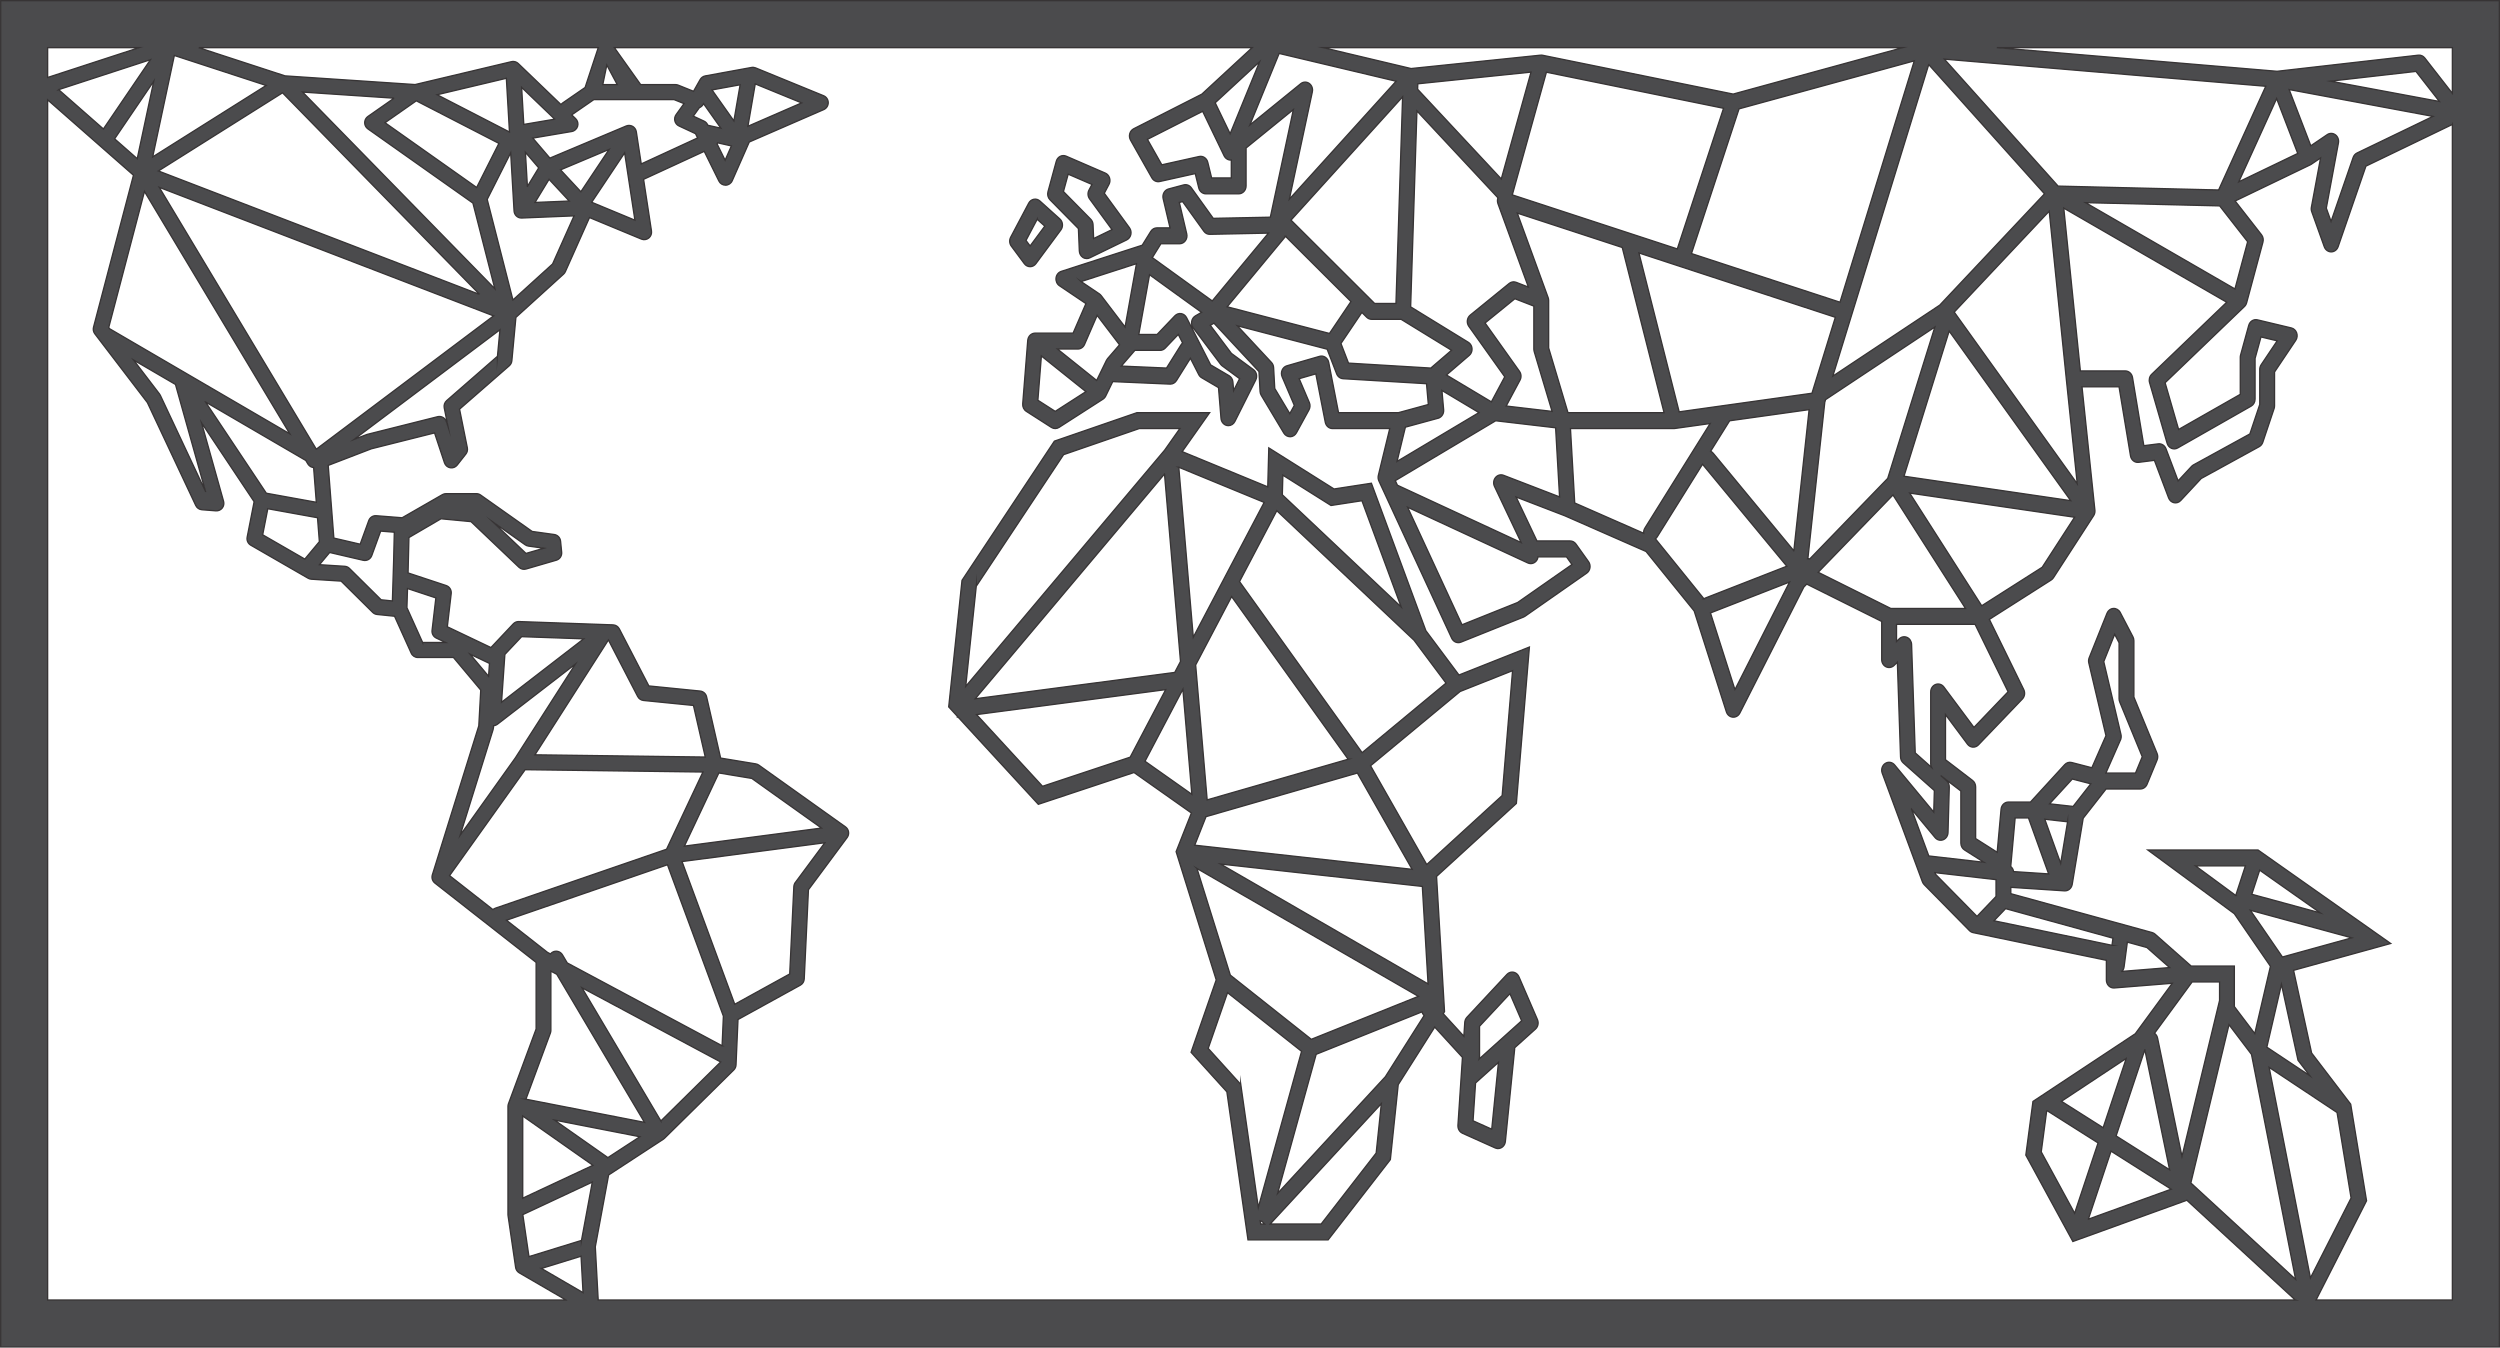 <?xml version="1.0" encoding="UTF-8"?>
<!DOCTYPE svg PUBLIC "-//W3C//DTD SVG 1.1//EN" "http://www.w3.org/Graphics/SVG/1.1/DTD/svg11.dtd">
<!-- Creator: CorelDRAW -->
<svg xmlns="http://www.w3.org/2000/svg" xml:space="preserve" width="371.39mm" height="200.2mm" version="1.1" style="shape-rendering:geometricPrecision; text-rendering:geometricPrecision; image-rendering:optimizeQuality; fill-rule:evenodd; clip-rule:evenodd"
viewBox="0 0 17313.54 9332.96"
 xmlns:xlink="http://www.w3.org/1999/xlink">
 <defs>
  <style type="text/css">
   <![CDATA[
    .str0 {stroke:#373435;stroke-width:9.32;stroke-miterlimit:22.926}
    .fil0 {fill:#4B4B4D}
   ]]>
  </style>
 </defs>
 <g id="Capa_x0020_1">
  <path class="fil0 str0" d="M3637.35 3772.99c6.61,4.68 14.21,7.69 22.19,8.79 0,0 107,14.85 107,14.85 0,0 -123.87,36.05 -123.87,36.05 0,0 -228,-217.03 -228,-217.03 0,0 222.69,157.34 222.69,157.34zm-192.22 -1305.41c0,0 -351.81,307.06 -351.81,307.06 -14.07,12.29 -20.49,31.37 -16.77,49.85 0,0 26.23,130.2 26.23,130.2 0,0 -11.66,-35.1 -11.66,-35.1 -8.48,-25.56 -34.81,-40.22 -60.52,-33.77 0,0 -486.21,122.16 -486.21,122.16 -1.97,0.49 -3.91,1.11 -5.8,1.84 0,0 -86.32,33.21 -86.32,33.21 0,0 1010.09,-759.48 1010.09,-759.48 0,0 -17.22,184.03 -17.22,184.03zm-1254.73 643.26l-1087.6 -1813.5 2315.49 890.23 -1227.89 923.28zm1832.35 -1782.91l-140.86 -151.63 336.56 -141.64 -195.7 293.27zm-220.35 -86.08l139.84 150.53 -237.27 9.71 97.43 -160.24zm-149.97 49.36l-13.78 -236.52 92.1 107.67 -78.33 128.84zm445.09 109.46l228.29 -342.11 71.24 466.37 -299.53 -124.26zm924.2 -291.2c0,0 -55.62,-112.64 -55.62,-112.64 1.45,-2.49 2.7,-5.07 3.73,-7.77 0,0 95.47,21.43 95.47,21.43 0,0 -43.58,98.98 -43.58,98.98zm208.58 -528.44l321.42 131.6 -372.08 161.89 50.66 -293.48zm-104.61 6.12l-43.2 250.24 -151.62 -214.64 194.82 -35.6zm-282.25 158.47c10.64,-4.14 19.93,-11.9 25.98,-22.59 0,0 2.96,-5.24 2.96,-5.24 0,0 120.12,170.02 120.12,170.02 0,0 -90.21,-20.24 -90.21,-20.24 0,0 -2.36,-4.78 -2.36,-4.78 -5.21,-10.55 -13.78,-18.98 -24.32,-23.89 0,0 -74.3,-34.67 -74.3,-34.67 0,0 42.12,-58.6 42.12,-58.6zm-883.67 164.96c19.11,-3.23 34.76,-17.23 40.4,-36.09 5.64,-18.86 0.3,-39.36 -13.79,-52.89 0,0 -25.72,-24.71 -25.72,-24.71 0,0 2.38,-4.01 2.38,-4.01 0,0 149.34,-103.01 149.34,-103.01 0,0 556.22,0 556.22,0 0,0 68.65,27.64 68.65,27.64 0,0 -55.16,76.73 -55.16,76.73 -9.05,12.59 -12.06,28.66 -8.2,43.76 3.86,15.09 14.18,27.63 28.11,34.12 0,0 114.85,53.59 114.85,53.59 0,0 14.55,29.48 14.55,29.48 0,0 -390.65,180.16 -390.65,180.16 0,0 -34.05,-222.88 -34.05,-222.88 -0.04,-0.26 -0.16,-0.51 -0.21,-0.77 -0.61,-3.62 -1.52,-7.17 -2.86,-10.59 -0,-0.02 -0.01,-0.03 -0.02,-0.05 -1.32,-3.36 -3.07,-6.55 -5.08,-9.59 -0.62,-0.94 -1.38,-1.75 -2.07,-2.65 -1.51,-1.99 -3.07,-3.9 -4.88,-5.68 -1.03,-1.02 -2.18,-1.89 -3.3,-2.81 -1.12,-0.93 -2.1,-1.99 -3.31,-2.83 -0.67,-0.47 -1.41,-0.73 -2.09,-1.16 -0.55,-0.34 -1,-0.83 -1.57,-1.16 -0.76,-0.44 -1.6,-0.63 -2.38,-1.02 -2.02,-1.03 -4.06,-1.91 -6.14,-2.63 -1.35,-0.48 -2.69,-0.92 -4.06,-1.26 -2.21,-0.57 -4.41,-0.93 -6.64,-1.19 -1.35,-0.16 -2.67,-0.36 -4.03,-0.41 -2.45,-0.09 -4.89,0.12 -7.32,0.39 -1.12,0.13 -2.24,0.12 -3.36,0.32 -3.53,0.64 -6.98,1.64 -10.31,3.02 -0.07,0.03 -0.16,0.03 -0.23,0.06 0,0 -528.54,222.45 -528.54,222.45 0,0 -118.48,-138.52 -118.48,-138.52 0,0 269.94,-45.81 269.94,-45.81zm-118.11 -85.24l-214.25 36.37 -14.94 -256.53 229.18 220.16zm-281.49 635.64c0.07,1.38 0.43,2.67 0.62,4.01 0.23,1.65 0.31,3.31 0.69,4.94 0.05,0.22 0.12,0.42 0.17,0.65 0.42,1.71 1.1,3.29 1.69,4.94 0.04,0.1 0.07,0.21 0.11,0.33 0.42,1.16 0.69,2.36 1.19,3.49 0.08,0.19 0.18,0.36 0.26,0.55 0.74,1.6 1.72,3.06 2.61,4.56 0.16,0.28 0.31,0.56 0.47,0.84 0.55,0.88 0.96,1.86 1.55,2.72 0.07,0.09 0.15,0.16 0.21,0.24 1.03,1.45 2.26,2.7 3.42,4.03 0.92,1.04 1.72,2.2 2.72,3.17 0.09,0.08 0.17,0.17 0.26,0.26 1.23,1.16 2.63,2.1 3.96,3.14 1.12,0.87 2.14,1.87 3.33,2.65 0.16,0.1 0.34,0.21 0.51,0.3 0.1,0.07 0.18,0.16 0.28,0.22 2.29,1.45 4.66,2.64 7.06,3.68 0.2,0.08 0.39,0.2 0.59,0.28 0.52,0.21 1.07,0.32 1.59,0.5 2.09,0.8 4.21,1.44 6.36,1.94 0.45,0.1 0.87,0.29 1.32,0.39 0.36,0.07 0.75,0.06 1.12,0.11 2.91,0.53 5.83,0.87 8.75,0.87 0.02,0 0.04,0 0.06,0 0.68,0 1.36,-0.01 2.04,-0.04 0,0 362.57,-14.85 362.57,-14.85 0,0 -148.75,333.21 -148.75,333.21 0,0 -274.67,249.27 -274.67,249.27 0,0 -178.34,-696.55 -178.34,-696.55 0,0 162.8,-322.35 162.8,-322.35 0,0 23.44,402.45 23.44,402.45zm-53.52 -918.83l21.68 372.13 -501.13 -258.22 479.45 -113.91zm-623.62 156.02l572.11 294.79 -154.21 305.35 -634.6 -448.48 216.7 -151.66zm-154.02 -18.23c0,0 -181.3,126.89 -181.3,126.89 -1.01,0.71 -1.79,1.6 -2.74,2.37 -1.46,1.18 -2.94,2.33 -4.29,3.69 -1.36,1.38 -2.5,2.89 -3.68,4.38 -0.75,0.94 -1.62,1.74 -2.31,2.75 -0.17,0.26 -0.26,0.54 -0.42,0.8 -1.1,1.66 -1.96,3.45 -2.85,5.23 -0.66,1.31 -1.42,2.56 -1.96,3.91 -0.63,1.58 -1.03,3.23 -1.51,4.87 -0.48,1.61 -1.03,3.19 -1.35,4.81 -0.3,1.58 -0.36,3.2 -0.52,4.81 -0.16,1.7 -0.43,3.36 -0.44,5.06 0,1.72 0.27,3.43 0.43,5.17 0.15,1.57 0.19,3.16 0.48,4.71 0.31,1.64 0.88,3.22 1.34,4.84 0.48,1.64 0.86,3.29 1.49,4.87 0.53,1.31 1.27,2.57 1.91,3.85 0.9,1.81 1.76,3.62 2.87,5.33 0.16,0.25 0.25,0.52 0.41,0.77 0.42,0.62 1,1.06 1.45,1.65 1.72,2.33 3.6,4.53 5.74,6.57 1.05,1.02 2.14,1.93 3.25,2.84 0.87,0.69 1.59,1.52 2.51,2.17 0,0 727.57,514.17 727.57,514.17 0,0 151.93,593.43 151.93,593.43 0,0 -1331.41,-1362.22 -1331.41,-1362.22 0,0 633.39,42.29 633.39,42.29zm592.79 1359.5l-2224.96 -855.42 859.8 -541.33 1365.16 1396.76zm-2114.53 -1655.3l636.09 207.76 -786.11 494.93 150.02 -702.69zm-801.41 236.78l636.21 -207.62 -326.15 479.89 -310.06 -272.27zm387.73 340.47l271.29 -399.18 -114.6 536.79 -156.7 -137.61zm629.47 2441.86c0,0 -312.68,-665.06 -312.68,-665.06 -1.57,-3.36 -3.5,-6.53 -5.74,-9.46 0,0 -180.12,-235.81 -180.12,-235.81 0,0 290.68,169.54 290.68,169.54 0,0 207.86,740.8 207.86,740.8zm-663.42 -1126.19l-6.88 -9 247.65 -942.25 1006.92 1678.97 -1247.68 -727.72zm663.21 506.51c0,0 694.86,405.29 694.86,405.29 0,0 14.68,24.48 14.68,24.48 0.32,0.54 0.8,0.9 1.13,1.43 0.49,0.76 0.83,1.6 1.37,2.36 1.03,1.42 2.34,2.48 3.49,3.76 1.24,1.39 2.41,2.84 3.77,4.07 1.91,1.72 3.98,3.11 6.07,4.51 1.38,0.91 2.65,1.94 4.09,2.71 2.47,1.31 5.05,2.2 7.67,3.09 1.29,0.43 2.49,1.06 3.8,1.38 2.65,0.67 5.36,0.85 8.07,1.09 0,0 18.67,240.74 18.67,240.74 0,0 -346.16,-62.68 -346.16,-62.68 0,0 -421.53,-632.22 -421.53,-632.22zm688.06 1088.31l-291.89 -168.22 35.46 -180.55 344.35 62.34 12.85 165.76 -100.77 120.67zm619.7 -181c0,0 -4.76,198.44 -4.76,198.44 0,0 -8.48,272.48 -8.48,272.48 0,0 -77.95,-7.94 -77.95,-7.94 0,0 -219.45,-217.31 -219.45,-217.31 -8.72,-8.63 -20.2,-13.82 -32.36,-14.59 0,0 -175.3,-11.21 -175.3,-11.21 0,0 70.66,-84.61 70.66,-84.61 0,0 232.29,54.07 232.29,54.07 24.93,5.77 50.28,-8.13 59.19,-32.6 0,0 61.62,-169.41 61.62,-169.41 0,0 94.93,7.43 94.93,7.43 -0.22,1.74 -0.35,3.5 -0.39,5.25zm196.17 758.72c0,0 -108.82,-241.17 -108.82,-241.17 0,0 4.13,-132.74 4.13,-132.74 0,0 196.38,64.99 196.38,64.99 0,0 -26.26,224.9 -26.26,224.9 -2.6,22.24 9.1,43.67 29.03,53.15 0,0 64.75,30.86 64.75,30.86 0,0 -159.21,0 -159.21,0zm2051.42 903.5l228.31 37.68 482.52 343.93 -949.58 125.03 238.75 -506.65zm-562 -529.57c8,15.44 23.08,25.76 40.14,27.47 0,0 346.06,34.54 346.06,34.54 0,0 81.86,357.32 81.86,357.32 0,0 -1179.87,-15.41 -1179.87,-15.41 0,0 509.02,-795.52 509.02,-795.52 0,0 202.79,391.6 202.79,391.6zm-919.85 -291.22l116.11 -123.17 429.85 15.09 -569.09 439.21 23.12 -331.14zm-241.31 -2.16l134.73 64.19 -6.23 89.2 -128.5 -153.39zm160.08 521.58c1.3,-4.16 2.08,-8.46 2.31,-12.82 0,0 0.73,-13.26 0.73,-13.26 1.74,-0.13 3.48,-0.26 5.22,-0.58 1.01,-0.17 1.98,-0.48 2.96,-0.72 1.9,-0.48 3.78,-1 5.64,-1.7 1.1,-0.42 2.15,-0.9 3.22,-1.39 1.63,-0.74 3.23,-1.56 4.8,-2.49 1.09,-0.65 2.14,-1.33 3.17,-2.06 0.66,-0.47 1.38,-0.8 2.02,-1.31 0,0 539.65,-416.47 539.65,-416.47 0,0 -415.76,649.75 -415.76,649.75 0,0 -382.35,535.82 -382.35,535.82 0,0 228.4,-732.77 228.4,-732.77zm-1.44 1247.79c0,0 -300.43,-235.4 -300.43,-235.4 0,0 523.56,-733.7 523.56,-733.7 0,0 1231.36,16.08 1231.36,16.08 0,0 -252.02,534.85 -252.02,534.85 0,0 -1185.71,408.39 -1185.71,408.39 -6.36,2.19 -11.96,5.59 -16.77,9.78zm335.91 2485.04l274.46 -84.64 13.72 252.31 -288.19 -167.67zm277.43 -194.05l-363.82 112.18 -42.54 -290.88 481.29 -225.24 -74.92 403.94zm-407.06 -292.65l0 -569.19 486.23 341.63 -486.23 227.56zm589.96 -280.85l-370.26 -260.17 591.63 115.56 -221.37 144.61zm-567.9 -404.51c0,0 169.63,-458.4 169.63,-458.4 2.16,-5.85 3.27,-12.05 3.27,-18.31 0,0 0,-410.37 0,-410.37 0,0 40.88,21.86 40.88,21.86 0,0 607.71,1025.66 607.71,1025.66 0,0 -821.5,-160.46 -821.5,-160.46zm934.83 150.7l-546.65 -922.61 960.81 514.05 -414.16 408.55zm423.98 -520.63c0,0 -1072.41,-573.74 -1072.41,-573.74 0,0 -33.27,-56.16 -33.27,-56.16 -14.55,-24.57 -45.9,-32.45 -70.01,-17.65 -5.12,3.15 -9.33,7.19 -12.92,11.64 0,0 -20.72,-11.08 -20.72,-11.08 0,0 -284.18,-222.67 -284.18,-222.67 0,0 1115.14,-384.11 1115.14,-384.11 0,0 387.34,1048.39 387.34,1048.39 0,0 -8.96,205.38 -8.96,205.38zm507.11 -1130.69c-6.18,8.34 -9.75,18.37 -10.25,28.79 0,0 -28.61,604.52 -28.61,604.52 0,0 -380.73,209.73 -380.73,209.73 0,0 -365.11,-988.31 -365.11,-988.31 0,0 988.99,-130.23 988.99,-130.23 0,0 -204.29,275.5 -204.29,275.5zm-1233.17 -5525.85l-100.36 0 27.87 -135.69 72.49 135.69zm6376.38 6489.05c-0.26,-1.62 -0.5,-3.25 -0.91,-4.87 -0.48,-1.98 -1.18,-3.9 -1.88,-5.83 -0.39,-1.04 -0.57,-2.1 -1.01,-3.13 0,0 -128.52,-297.29 -128.52,-297.29 -0.49,-1.12 -1.17,-2.04 -1.72,-3.11 -0.89,-1.73 -1.75,-3.46 -2.83,-5.12 -1.09,-1.65 -2.3,-3.14 -3.52,-4.64 -0.74,-0.9 -1.31,-1.92 -2.11,-2.78 -0.29,-0.3 -0.63,-0.5 -0.91,-0.8 -1.4,-1.44 -2.91,-2.67 -4.45,-3.93 -1.18,-0.98 -2.34,-2.02 -3.59,-2.87 -1.41,-0.95 -2.91,-1.69 -4.4,-2.48 -1.5,-0.81 -2.97,-1.68 -4.52,-2.33 -1.46,-0.6 -2.96,-0.96 -4.45,-1.42 -1.66,-0.49 -3.29,-1.06 -4.97,-1.38 -1.6,-0.31 -3.21,-0.37 -4.84,-0.51 -1.63,-0.14 -3.25,-0.35 -4.88,-0.32 -1.62,0.01 -3.24,0.29 -4.85,0.49 -1.7,0.19 -3.38,0.34 -5.04,0.71 -1.47,0.34 -2.88,0.9 -4.32,1.38 -1.81,0.6 -3.63,1.18 -5.37,2 -0.39,0.19 -0.79,0.25 -1.16,0.43 -1.07,0.54 -1.96,1.29 -2.97,1.9 -1.6,0.94 -3.17,1.84 -4.68,2.98 -1.54,1.16 -2.93,2.47 -4.33,3.79 -0.84,0.8 -1.78,1.39 -2.6,2.27 0,0 -277.33,297.28 -277.33,297.28 0,0 0,0.02 -0.01,0.02 -0.8,0.86 -1.41,1.88 -2.15,2.79 -1,1.23 -1.98,2.44 -2.88,3.76 -0.43,0.63 -0.94,1.18 -1.36,1.84 -0.6,0.96 -1,2.02 -1.54,3.02 -0.76,1.41 -1.5,2.81 -2.15,4.29 -0.31,0.72 -0.71,1.39 -1,2.13 -0.43,1.1 -0.66,2.27 -1.01,3.39 -0.48,1.53 -0.95,3.05 -1.31,4.65 -0.17,0.75 -0.44,1.45 -0.59,2.22 -0.23,1.26 -0.24,2.55 -0.38,3.82 -0.13,1.04 -0.43,2.01 -0.5,3.07 0,0 -6.38,96.12 -6.38,96.12 0,0 -143.03,-156.34 -143.03,-156.34 0,0 9.06,-14.29 9.06,-14.29 0,0 -55.22,-936.26 -55.22,-936.26 0,0 552.7,-505.39 552.7,-505.39 0,0 90.24,-1083.08 90.24,-1083.08 0,0 -487.75,193.57 -487.75,193.57 0,0 -229.18,-307.03 -229.18,-307.03 0,0 -377.3,-1021.13 -377.3,-1021.13 0,0 -258.51,39.77 -258.51,39.77 0,0 -451.88,-284.31 -451.88,-284.31 0,0 -7.17,269.67 -7.17,269.67 0,0 -592.82,-244.09 -592.82,-244.09 0,0 190.15,-269.69 190.15,-269.69 0,0 -503.25,0 -503.25,0 0,0 -571.68,197.19 -571.68,197.19 0,0 -639.84,964.09 -639.84,964.09 0,0 -92.17,876.16 -92.17,876.16 0,0 59.04,64.16 59.04,64.16 0,0 0.77,6.8 0.77,6.8 0,0 4.87,-0.64 4.87,-0.64 0,0 556.07,604.47 556.07,604.47 0,0 662.75,-220.28 662.75,-220.28 0,0 397.34,280.42 397.34,280.42 0,0 -105.88,267.71 -105.88,267.71 0,0 277.75,888.09 277.75,888.09 0,0 -174.1,501.35 -174.1,501.35 0,0 247.92,274 247.92,274 0,0 146.23,1025.05 146.23,1025.05 0,0 554.87,0 554.87,0 0,0 431,-555.76 431,-555.76 0,0 54.42,-518.92 54.42,-518.92 0,0 252.89,-398.97 252.89,-398.97 0,0 192.02,209.91 192.02,209.91 0,0 -31.25,470.75 -31.25,470.75 -0.05,0.66 0.07,1.27 0.05,1.93 -0.07,1.99 0.03,3.96 0.16,5.93 0.11,1.71 0.21,3.39 0.48,5.06 0.27,1.75 0.69,3.45 1.11,5.17 0.44,1.75 0.87,3.48 1.47,5.17 0.56,1.61 1.27,3.13 1.97,4.66 0.73,1.61 1.44,3.2 2.31,4.74 0.87,1.52 1.88,2.93 2.9,4.35 0.96,1.37 1.9,2.71 2.98,3.97 1.12,1.33 2.4,2.55 3.65,3.75 1.23,1.18 2.44,2.33 3.77,3.39 1.27,0.99 2.64,1.87 4.01,2.74 1.57,1.01 3.15,1.98 4.82,2.81 0.56,0.28 1.03,0.68 1.6,0.94 0,0 226.6,101.76 226.6,101.76 0.66,0.29 1.34,0.4 2,0.66 1.6,0.63 3.24,1.13 4.91,1.61 1.77,0.49 3.53,0.92 5.33,1.21 0.67,0.11 1.3,0.37 1.99,0.45 1.71,0.2 3.39,0.28 5.06,0.29 0.14,0 0.27,0.05 0.41,0.05 2.93,0 5.81,-0.35 8.66,-0.88 0.9,-0.17 1.77,-0.43 2.65,-0.64 1.92,-0.46 3.79,-1.03 5.63,-1.73 0.94,-0.35 1.87,-0.72 2.8,-1.14 1.87,-0.84 3.67,-1.81 5.42,-2.89 0.69,-0.42 1.4,-0.78 2.06,-1.23 4.75,-3.2 9.02,-7.27 12.61,-12.08 0.57,-0.75 1.04,-1.56 1.57,-2.34 1.11,-1.65 2.17,-3.38 3.13,-5.2 0.55,-1.07 1.05,-2.15 1.54,-3.27 0.37,-0.81 0.82,-1.55 1.14,-2.39 0.3,-0.75 0.39,-1.53 0.64,-2.28 0.65,-1.87 1.19,-3.79 1.65,-5.76 0.39,-1.66 0.71,-3.32 0.94,-4.99 0.11,-0.76 0.35,-1.47 0.43,-2.25 0,0 64.26,-639.63 64.26,-639.63 0.31,-3.1 0.23,-6.13 0.06,-9.16 0,0 144.27,-129.8 144.27,-129.8 0.87,-0.79 1.51,-1.72 2.31,-2.55 1.31,-1.35 2.61,-2.69 3.78,-4.15 1.08,-1.38 2.03,-2.84 2.97,-4.31 0.91,-1.43 1.82,-2.84 2.61,-4.35 0.86,-1.65 1.57,-3.35 2.26,-5.06 0.62,-1.52 1.21,-3.02 1.7,-4.6 0.53,-1.76 0.93,-3.53 1.29,-5.34 0.34,-1.65 0.67,-3.3 0.87,-5 0.2,-1.78 0.27,-3.55 0.31,-5.37 0.04,-1.73 0.07,-3.44 -0.04,-5.18 -0.12,-1.86 -0.4,-3.69 -0.7,-5.55zm-1766.97 -3784.37l333.69 209.96 214.04 -32.93 271.93 735.91 -823.27 -777.06 3.61 -135.89zm-41.89 246.07l950.47 897.09 221.62 296.93 -581.08 481.87 -849.21 -1185 258.2 -490.88zm494.42 1721.27l-976.66 281.56 -79.74 -934.39 249.13 -473.65 807.28 1126.48zm-2575.81 -1198.14l604.77 -911.21 524.1 -180.78 281.41 0 -105.61 149.8 -1377.63 1635.86 72.96 -693.67zm1303.79 -777.34l110.82 1298.47 -39.91 75.89 -1381.91 182.37 1311 -1556.73zm-237.74 1961.16l-607.07 201.75 -456.89 -496.67 1310 -172.88 -246.05 467.79zm102.59 28.34l262.39 -498.83 62.11 727.83 -324.5 -229zm233.87 -2036.31l591.6 243.58 -491.12 933.7 -100.48 -1177.28zm125.92 2778.76l1533.75 885.63 -741.79 297.57 -560.93 -444.53 -231.03 -738.67zm303.4 1495.58l-225.6 -249.34 134.1 -386.17 512.73 406.31 -299.69 1081.26 -121.54 -852.07zm137.86 966.54l-3.14 -21.99 13.36 4.27 16.61 17.71 -26.82 0zm799.87 -490.9l-380.72 490.9 -353.23 0 769.88 -833.58 -35.93 342.68zm63.6 -528.68c0,0 -746.1,807.83 -746.1,807.83 0,0 267.02,-963.36 267.02,-963.36 0,0 732.46,-293.82 732.46,-293.82 2.38,7.82 6.22,15.23 11.94,21.49 0,0 3.47,3.79 3.47,3.79 0,0 -268.79,424.07 -268.79,424.07zm286.64 -1469.63l-389.16 -684.23 620.39 -514.44 363.22 -144.16 -72.09 865.17 -522.36 477.66zm450.15 1832.72l-129.47 -58.15 17.41 -262.03 158.57 -142.69 -46.51 462.87zm-87.19 -485.93c0.19,-0.62 0.37,-1.25 0.54,-1.88 0.3,-1.21 0.77,-2.35 1.02,-3.58 0.67,-3.56 0.98,-7.15 1,-10.76 0,-0.07 0.03,-0.15 0.03,-0.23 0,0 0,-210.55 0,-210.55 0,0 210.58,-225.73 210.58,-225.73 0,0 81.21,187.85 81.21,187.85 0,0 -294.38,264.88 -294.38,264.88zm5652.37 1668.9l-11753.35 0c-5.53,-101.68 -20.05,-368.6 -20.05,-368.6 0,0 92.25,-497.37 92.25,-497.37 0,0 378.94,-247.53 378.94,-247.53 0.65,-0.42 1.18,-1 1.81,-1.46 1.43,-1.03 2.83,-2.07 4.15,-3.24 0.53,-0.46 1.08,-0.9 1.58,-1.39 0.13,-0.12 0.28,-0.21 0.41,-0.32 0,0 479.92,-473.4 479.92,-473.4 9.35,-9.23 14.89,-21.75 15.47,-34.99 0,0 13.7,-314.22 13.7,-314.22 0,0 432.04,-237.99 432.04,-237.99 15.69,-8.63 25.81,-25.02 26.67,-43.16 0,0 29.24,-617.76 29.24,-617.76 0,0 267.95,-361.35 267.95,-361.35 0.61,-0.83 1.01,-1.79 1.57,-2.64 1.26,-1.93 2.53,-3.82 3.53,-5.91 0.58,-1.2 0.92,-2.48 1.41,-3.72 0.76,-1.93 1.55,-3.82 2.08,-5.85 0.37,-1.45 0.49,-2.93 0.74,-4.41 0.33,-1.88 0.71,-3.75 0.83,-5.69 0.1,-1.77 -0.07,-3.54 -0.14,-5.31 -0.07,-1.48 0.06,-2.94 -0.13,-4.43 -0.03,-0.25 -0.13,-0.45 -0.15,-0.69 -0.05,-0.25 0,-0.49 -0.05,-0.74 -0.22,-1.48 -0.76,-2.87 -1.11,-4.32 -0.42,-1.74 -0.77,-3.53 -1.35,-5.2 -0.48,-1.36 -1.18,-2.62 -1.78,-3.94 -0.81,-1.81 -1.58,-3.66 -2.59,-5.34 -0.71,-1.19 -1.59,-2.25 -2.4,-3.38 -1.16,-1.62 -2.28,-3.27 -3.6,-4.74 -0.94,-1.06 -2.02,-1.94 -3.06,-2.91 -1.44,-1.36 -2.84,-2.72 -4.42,-3.9 -0.3,-0.21 -0.51,-0.49 -0.81,-0.71 0,0 -599.89,-427.59 -599.89,-427.59 -6.29,-4.49 -13.51,-7.47 -21.07,-8.72 0,0 -243.75,-40.25 -243.75,-40.25 0,0 -97.21,-424.24 -97.21,-424.24 -4.97,-21.66 -22.94,-37.7 -44.68,-39.87 0,0 -355.1,-35.45 -355.1,-35.45 0,0 -204.65,-395.22 -204.65,-395.22 -8.53,-16.47 -25.08,-27.04 -43.35,-27.69 0,0 -652.39,-22.91 -652.39,-22.91 -14.43,-0.56 -28.5,5.29 -38.54,15.94 0,0 -154.67,164.05 -154.67,164.05 0,0 -302.17,-143.94 -302.17,-143.94 0,0 26.86,-229.99 26.86,-229.99 2.88,-24.61 -11.73,-47.85 -34.88,-55.52 0,0 -263.81,-87.3 -263.81,-87.3 0,0 5.87,-245.14 5.87,-245.14 0,0 222.34,-129.97 222.34,-129.97 0,0 207.71,19.73 207.71,19.73 0,0 332.2,316.2 332.2,316.2 13.1,12.46 31.64,17.04 48.83,11.99 0,0 209.97,-61.08 209.97,-61.08 23.72,-6.89 39.18,-30.11 36.74,-55.1 0,0 -7.51,-76.36 -7.51,-76.36 -2.34,-23.89 -20.48,-43.03 -43.85,-46.27 0,0 -152.85,-21.23 -152.85,-21.23 0,0 -357.38,-252.52 -357.38,-252.52 -8.54,-6.02 -18.68,-9.25 -29.07,-9.25 0,0 -209.96,0 -209.96,0 -8.78,0 -17.41,2.3 -25.06,6.69 0,0 -278.94,160.22 -278.94,160.22 0,0 -179.51,-14.06 -179.51,-14.06 -22.81,-1.75 -43.83,12 -51.74,33.73 0,0 -59.44,163.42 -59.44,163.42 0,0 -182.3,-42.42 -182.3,-42.42 0,0 -39.03,-503.39 -39.03,-503.39 0,0 298.78,-114.93 298.78,-114.93 0,0 437.75,-109.98 437.75,-109.98 0,0 68.67,206.76 68.67,206.76 5.97,17.98 21.1,31.21 39.46,34.49 18.41,3.38 37.02,-3.88 48.66,-18.7 0,0 59.99,-76.35 59.99,-76.35 9.47,-12.04 13.18,-27.76 10.13,-42.87 0,0 -53.95,-267.83 -53.95,-267.83 0,0 344.63,-300.8 344.63,-300.8 10.03,-8.75 16.33,-21.11 17.58,-34.5 0,0 28.1,-300.39 28.1,-300.39 0,0 330.01,-299.52 330.01,-299.52 5.3,-4.81 9.56,-10.69 12.49,-17.27 0,0 167.2,-374.53 167.2,-374.53 0,0 359.54,149.15 359.54,149.15 17.02,7.07 36.46,4.25 50.87,-7.36 14.41,-11.6 21.58,-30.21 18.76,-48.71 0,0 -54.66,-357.81 -54.66,-357.81 0,0 420.22,-193.8 420.22,-193.8 0,0 101.55,205.69 101.55,205.69 8.67,17.56 26.31,28.6 45.56,28.6 0.37,0 0.76,0 1.12,-0.01 19.69,-0.44 37.35,-12.37 45.4,-30.67 0,0 118.13,-268.29 118.13,-268.29 0,0 515.89,-224.45 515.89,-224.45 18.96,-8.24 31.17,-27.31 30.96,-48.31 -0.23,-20.99 -12.83,-39.78 -31.97,-47.62 0,0 -471.1,-192.86 -471.1,-192.86 -8.89,-3.64 -18.57,-4.67 -28.03,-2.93 0,0 -320.54,58.54 -320.54,58.54 -14.8,2.71 -27.69,11.92 -35.19,25.2 0,0 -46.01,81.38 -46.01,81.38 0,0 -105.94,-42.67 -105.94,-42.67 -5.98,-2.41 -12.34,-3.64 -18.76,-3.64 0,0 -241.39,0 -241.39,0 0,0 -105.98,-149.02 -182.17,-256.14l4417.2 0c-124.5,115.06 -348.55,322.11 -348.55,322.11 0,0 -472.13,239.83 -472.13,239.83 -13.1,6.65 -22.96,18.96 -27.13,33.87 -4.17,14.92 -2.26,31.02 5.26,44.33 0,0 147.88,261.69 147.88,261.69 11.23,19.89 32.95,30 54.1,25.3 0,0 246.2,-54.87 246.2,-54.87 0,0 24.46,99.23 24.46,99.23 5.95,24.11 26.25,40.88 49.45,40.88 0,0 226.95,0 226.95,0 28.24,0 51.14,-24.6 51.14,-54.96 0,0 0,-262.38 0,-262.38 0,0 327.63,-266.19 327.63,-266.19 0,0 -159.57,745.47 -159.57,745.47 0,0 -395.3,8.02 -395.3,8.02 0,0 -152.08,-211.77 -152.08,-211.77 -12.4,-17.28 -33.1,-25.01 -52.84,-19.75 0,0 -104.84,28.03 -104.84,28.03 -13.18,3.52 -24.54,12.57 -31.52,25.1 -6.99,12.54 -9.03,27.56 -5.69,41.72 0,0 47.76,202.58 47.76,202.58 0,0 -90.84,0 -90.84,0 -17.1,0 -33.06,9.18 -42.55,24.47 0,0 -59.38,95.7 -59.38,95.7 0,0 -560.82,181.23 -560.82,181.23 -19.22,6.21 -33.28,23.92 -35.96,45.28 -2.69,21.37 6.5,42.45 23.52,53.9 0,0 183.55,123.73 183.55,123.73 0,0 -88.89,204.68 -88.89,204.68 0,0 -263.13,0 -263.13,0 -1.34,0 -2.6,0.29 -3.91,0.4 -1.52,0.13 -3.04,0.19 -4.54,0.46 -1.86,0.34 -3.63,0.89 -5.41,1.43 -1.31,0.4 -2.63,0.72 -3.91,1.23 -1.81,0.72 -3.51,1.67 -5.23,2.6 -1.17,0.63 -2.36,1.17 -3.49,1.91 -1.81,1.18 -3.45,2.59 -5.11,3.99 -0.89,0.76 -1.84,1.39 -2.7,2.21 -2.42,2.37 -4.66,4.96 -6.69,7.85 -0.34,0.49 -0.5,0.96 -0.79,1.41 -1.58,2.42 -3.04,4.92 -4.25,7.61 -0.61,1.39 -1.01,2.84 -1.52,4.25 -0.66,1.82 -1.34,3.62 -1.81,5.55 -0.44,1.79 -0.66,3.6 -0.93,5.43 -0.2,1.33 -0.56,2.61 -0.67,3.99 0,0 -34.79,439.25 -34.79,439.25 -1.65,20.95 7.95,41.08 24.74,51.87 0,0 173.96,111.56 173.96,111.56 16.18,10.36 36.32,10.36 52.47,-0.03 0,0 304.41,-195.68 304.41,-195.68 2.13,-1.37 4.14,-2.91 6.05,-4.59 0.27,-0.23 0.5,-0.52 0.77,-0.76 2.73,-2.48 5.19,-5.29 7.38,-8.34 0.17,-0.23 0.38,-0.38 0.55,-0.62 0.08,-0.11 0.13,-0.25 0.2,-0.36 1.51,-2.22 2.89,-4.52 4.09,-6.97 0,0 48.75,-100.01 48.75,-100.01 0,0 396.61,17.28 396.61,17.28 0.69,0.03 1.39,0.05 2.07,0.05 16.98,0 32.9,-9.06 42.44,-24.29 0,0 96.79,-154.62 96.79,-154.62 0,0 57.65,112.99 57.65,112.99 4.71,9.22 11.76,16.77 20.35,21.8 0,0 116.53,68.38 116.53,68.38 0,0 17.41,213.21 17.41,213.21 1.97,24.18 18.47,44.1 40.6,49.02 3.45,0.77 6.92,1.13 10.36,1.13 18.51,0 35.95,-10.84 45,-28.86 0,0 144.48,-287.63 144.48,-287.63 12.42,-24.73 5.48,-55.55 -16.09,-71.44 0,0 -152.19,-112.08 -152.19,-112.08 0,0 -146.55,-194.75 -146.55,-194.75 0,0 25.61,-14.8 25.61,-14.8 0,0 311.73,334.97 311.73,334.97 0,0 7.56,138.02 7.56,138.02 0.51,9.43 3.28,18.56 8.03,26.5 0,0 156.56,261.68 156.56,261.68 9.62,16.06 26.26,24.98 44.04,25.24 17.77,-0.39 34.06,-10.64 43.07,-27.1 0,0 86.98,-158.88 86.98,-158.88 8.48,-15.49 9.37,-34.44 2.41,-50.77 0,0 -70.48,-165.23 -70.48,-165.23 0,0 115.52,-33.41 115.52,-33.41 0,0 65.47,335.06 65.47,335.06 4.98,25.45 25.87,43.67 50.06,43.67 0,0 396.4,0 396.4,0 0,0 -78.9,324.26 -78.9,324.26 -0.47,1.93 -0.64,3.91 -0.91,5.87 -0.17,1.21 -0.47,2.38 -0.57,3.6 -0.26,3.38 -0.23,6.76 0.08,10.13 0.08,0.8 0.33,1.58 0.44,2.36 0.35,2.62 0.78,5.22 1.5,7.74 0.33,1.17 0.84,2.29 1.24,3.44 0.61,1.75 1.11,3.54 1.9,5.23 0,0 504.45,1089.66 504.45,1089.66 11.67,25.16 39.14,36.83 63.66,27 0,0 433.6,-173.72 433.6,-173.72 3.51,-1.41 6.88,-3.22 10.02,-5.43 0,0 427.46,-298.72 427.46,-298.72 11.94,-8.34 20.11,-21.67 22.52,-36.77 2.41,-15.09 -1.14,-30.59 -9.81,-42.74 0,0 -86.98,-121.86 -86.98,-121.86 -9.67,-13.57 -24.67,-21.51 -40.58,-21.51 0,0 -229.61,0 -229.61,0 0,0 -144.55,-304.48 -144.55,-304.48 0,0 338.43,130.39 338.43,130.39 0,0 561.74,246.93 561.74,246.93 0,0 333.25,411.97 333.25,411.97 0,0 223.02,698.38 223.02,698.38 6.58,20.61 23.86,35.1 44.07,36.92 20.02,1.89 39.49,-9.3 49.2,-28.43 0,0 442.79,-872.09 442.79,-872.09 0,0 20.35,-21.02 20.35,-21.02 0,0 519.3,258.8 519.3,258.8 0,0 0,263.98 0,263.98 0,21.8 11.99,41.54 30.55,50.31 18.58,8.77 40.21,4.92 55.15,-9.8 0,0 22.71,-22.36 22.71,-22.36 0,0 22.09,656.76 22.09,656.76 0.53,15.65 7.27,30.35 18.49,40.34 0,0 215.6,191.84 215.6,191.84 0,0 -4.14,149.58 -4.14,149.58 0,0 -271.11,-326.85 -271.11,-326.85 -16.53,-19.9 -43.92,-24.23 -65.06,-10.2 -21.12,14 -29.83,42.28 -20.67,67.06 0,0 278.34,752.43 278.34,752.43 2.74,7.43 6.97,14.13 12.39,19.63 0,0 313.1,318.14 313.1,318.14 7.06,7.18 15.87,12.04 25.41,14.03 0,0 923.11,191.91 923.11,191.91 0,0 0,136.47 0,136.47 0,15.29 5.92,29.89 16.35,40.29 9.49,9.46 21.93,14.67 34.8,14.67 1.27,0 2.54,-0.04 3.8,-0.15 0,0 401.58,-32.29 401.58,-32.29 0,0 -256.42,349.76 -256.42,349.76 0,0 -708.47,468.74 -708.47,468.74 0,0 -49.42,371.62 -49.42,371.62 0,0 325.76,598.19 325.76,598.19 0,0 761.36,-275.5 761.36,-275.5 0.1,-0.03 0.2,-0.06 0.3,-0.1 0,0 27.81,-10.06 27.81,-10.06 0,0 527.67,485.51 750.82,690.83zm1087.65 -8141.31l0 8141.31 -944.1 0c104.11,-204.64 349.69,-687.34 349.69,-687.34 0,0 -109.81,-668.72 -109.81,-668.72 0,0 -270.59,-354.28 -270.59,-354.28 0,0 -125.01,-572.85 -125.01,-572.85 0,0 672.43,-185.81 672.43,-185.81 0,0 -918.41,-647.33 -918.41,-647.33 0,0 -763.13,0 -763.13,0 0,0 598.75,440.87 598.75,440.87 0,0 250.19,364.24 250.19,364.24 0,0 -108.51,465.96 -108.51,465.96 0,0 -141.47,-186.72 -141.47,-186.72 0,0 0,-280.58 0,-280.58 0,0 -298.96,0 -298.96,0 0,0 -250.26,-221.13 -250.26,-221.13 -5.78,-5.12 -12.53,-8.81 -19.79,-10.8 0,0 -979.15,-269.48 -979.15,-269.48 0,0 0,-44.07 0,-44.07 0,0 371.89,24.43 371.89,24.43 25.99,1.84 48.92,-17.76 53.48,-45.21 0,0 75.9,-457.52 75.9,-457.52 0,0 158.52,-202.79 158.52,-202.79 0,0 237.1,0 237.1,0 20.2,0 38.53,-12.79 46.73,-32.65 0,0 69.58,-168.22 69.58,-168.22 5.87,-14.17 5.88,-30.35 0.05,-44.53 0,0 -160.9,-391.28 -160.9,-391.28 0,0 0,-390.29 0,-390.29 0,-9.42 -2.26,-18.68 -6.54,-26.88 0,0 -87.83,-168.24 -87.83,-168.24 -9.53,-18.25 -27.88,-29.13 -47.29,-28 -19.44,1.1 -36.6,13.95 -44.3,33.17 0,0 -123.49,308.42 -123.49,308.42 -4.45,11.12 -5.37,23.49 -2.6,35.22 0,0 118.97,504.23 118.97,504.23 0,0 -97.82,222.12 -97.82,222.12 0,0 -139.64,-36.24 -139.64,-36.24 -17.48,-4.54 -35.86,1.12 -48.45,14.87 0,0 -237.18,258.97 -237.18,258.97 0,0 -152.53,0 -152.53,0 -26.33,0 -48.35,21.47 -50.9,49.64 0,0 -27.01,298.01 -27.01,298.01 0,0 -149.27,-94.74 -149.27,-94.74 0,0 0,-357.86 0,-357.86 0,-17.78 -7.99,-34.44 -21.46,-44.76 0,0 -187.28,-143.47 -187.28,-143.47 0,0 0,-312.64 0,-312.64 0,0 152.45,204.77 152.45,204.77 9.02,12.1 22.36,19.56 36.74,20.52 14.54,0.93 28.5,-4.65 38.83,-15.44 0,0 304.41,-317.75 304.41,-317.75 16.27,-16.98 20.19,-43.46 9.64,-65.02 0,0 -238.29,-486.5 -238.29,-486.5 0,0 427.85,-272.45 427.85,-272.45 6.31,-4 11.73,-9.43 15.92,-15.89 0,0 278.31,-429.93 278.31,-429.93 0.48,-0.72 0.77,-1.52 1.2,-2.27 0.47,-0.8 1.04,-1.52 1.47,-2.35 0.39,-0.74 0.64,-1.55 1,-2.3 0.66,-1.43 1.22,-2.87 1.76,-4.34 0.57,-1.53 1.1,-3.09 1.54,-4.69 0.47,-1.7 0.8,-3.44 1.11,-5.17 0.17,-0.97 0.49,-1.86 0.62,-2.83 0.01,-0.06 0,-0.13 0,-0.19 0.07,-0.55 0.05,-1.12 0.09,-1.69 0.18,-1.95 0.2,-3.9 0.18,-5.86 0,-1.09 0.15,-2.16 0.08,-3.24 -0.02,-0.46 -0.14,-0.89 -0.17,-1.35 -0.04,-0.41 0.01,-0.83 -0.03,-1.24 0,0 -89.29,-854.83 -89.29,-854.83 0,0 256.57,0 256.57,0 0,0 79.46,478.08 79.46,478.08 4.75,28.65 29.45,48.33 56.32,44.93 0,0 109.15,-13.8 109.15,-13.8 0,0 98.41,260.29 98.41,260.29 6.45,17.06 20.42,29.51 37.23,33.16 16.76,3.66 34.18,-1.98 46.3,-15 0,0 142.16,-152.74 142.16,-152.74 0,0 401.58,-220.35 401.58,-220.35 11.57,-6.35 20.46,-17.21 24.86,-30.33 0,0 78.29,-233.65 78.29,-233.65 2,-5.98 3.03,-12.27 3.03,-18.61 0,0 0,-234.63 0,-234.63 0,0 146.93,-219.26 146.93,-219.26 10.05,-14.98 12.4,-34.41 6.28,-51.68 -6.12,-17.27 -19.91,-30.07 -36.69,-34.07 0,0 -234.86,-56.08 -234.86,-56.08 -26.16,-6.27 -52.52,10.36 -60.14,38.07 0,0 -56.52,205.62 -56.52,205.62 -1.4,5.06 -2.1,10.31 -2.1,15.57 0,0 0,256.65 0,256.65 0,0 -427.13,243.23 -427.13,243.23 0,0 -93.68,-323.59 -93.68,-323.59 0,0 549.52,-527.86 549.52,-527.86 0.4,-0.38 0.71,-0.83 1.1,-1.23 0.96,-0.96 1.87,-1.98 2.76,-3.03 0.72,-0.86 1.41,-1.75 2.09,-2.67 0.76,-1.03 1.49,-2.1 2.17,-3.2 0.67,-1.06 1.31,-2.14 1.91,-3.24 0.28,-0.55 0.64,-1.03 0.93,-1.6 0.2,-0.4 0.3,-0.84 0.48,-1.25 1.22,-2.58 2.26,-5.23 3.09,-7.99 0.13,-0.44 0.33,-0.87 0.44,-1.31 0.03,-0.07 0.06,-0.13 0.07,-0.21 0,0 113.06,-420.58 113.06,-420.58 4.73,-17.57 1,-36.54 -9.94,-50.56 0,0 -182.62,-233.99 -182.62,-233.99 0,0 520.96,-250.67 520.96,-250.67 2.21,-1.07 4.35,-2.3 6.41,-3.7 0,0 64.39,-43.7 64.39,-43.7 0,0 -63.57,341.6 -63.57,341.6 -1.91,10.22 -1.07,20.8 2.41,30.52 0,0 86.98,242.99 86.98,242.99 7.63,21.35 27.24,35.49 48.03,35.24 21.28,-0.14 40.26,-14.41 47.65,-35.85 0,0 192.59,-557.85 192.59,-557.85 0,0 436.08,-210.27 598.68,-288.67zm-3155.35 -531.91l3155.35 0 0 316.88c-79.6,-102.09 -191.2,-245.22 -191.2,-245.22 -10.93,-14.02 -27.65,-21.33 -44.59,-19.35 0,0 -978.12,111.6 -978.12,111.6 0,0 -1231.64,-103.99 -1941.44,-163.91zm-4665.31 0l4014.36 0c-342.93,93.93 -1174.54,321.71 -1174.54,321.71 0,0 -1319.57,-268.77 -1319.57,-268.77 -1.17,-0.24 -2.37,-0.29 -3.56,-0.44 -0.8,-0.1 -1.59,-0.24 -2.37,-0.29 -2.83,-0.21 -5.66,-0.26 -8.49,0.03 0,0 -896.48,92.62 -896.48,92.62 0,0 -339.91,-80.81 -609.34,-144.87zm-8833.15 206.81l0 -206.81 633.71 0c-206.28,67.32 -521.17,170.08 -633.71,206.81zm3589.75 8466.41l-3589.75 0 0 -8311.74c161.25,141.6 594.48,522.03 594.48,522.03 0,0 -276.68,1052.78 -276.68,1052.78 -4.13,15.7 -0.8,32.46 9.01,45.3 0,0 28.25,36.99 28.25,36.99 0.04,0.04 0.07,0.08 0.11,0.13 0,0 335.71,439.5 335.71,439.5 0,0 335.08,712.7 335.08,712.7 7.87,16.74 23.91,27.92 42.08,29.36 0,0 97.48,7.63 97.48,7.63 16.68,1.23 32.86,-5.78 43.42,-18.94 10.55,-13.17 14.12,-30.76 9.52,-47.1 0,0 -152.62,-543.95 -152.62,-543.95 0,0 364.34,546.47 364.34,546.47 0,0 -48.3,245.89 -48.3,245.89 -4.32,21.99 5.72,44.32 24.88,55.37 0,0 360.27,207.64 360.34,207.68 0.07,0.04 37.09,21.38 37.09,21.38 6.72,3.88 14.22,6.14 21.93,6.63 0,0 206.38,13.2 206.38,13.2 0,0 218.69,216.56 218.69,216.56 8.26,8.17 19.01,13.27 30.48,14.45 0,0 120.9,12.3 120.9,12.3 0,0 115.29,255.49 115.29,255.49 8.32,18.43 26.42,30.25 46.34,30.25 0,0 246.43,0 246.43,0 0,0 188.94,225.55 188.94,225.55 0,0 -13.51,247.56 -13.51,247.56 0,0 -321.72,1032.18 -321.72,1032.18 -0.23,0.75 -0.32,1.51 -0.52,2.26 -0.3,1.13 -0.56,2.26 -0.78,3.4 -0.4,2.06 -0.65,4.12 -0.8,6.19 -0.07,0.96 -0.2,1.91 -0.21,2.88 -0.06,3.03 0.09,6.04 0.55,9.02 0.03,0.21 0.11,0.42 0.14,0.63 0.46,2.77 1.17,5.46 2.05,8.1 0.31,0.94 0.7,1.82 1.07,2.74 0.78,1.94 1.65,3.83 2.65,5.66 0.51,0.93 1.03,1.86 1.59,2.76 1.23,1.97 2.62,3.82 4.11,5.62 0.48,0.58 0.9,1.19 1.41,1.75 1.91,2.08 3.97,4.06 6.24,5.84 0,0 701.19,549.44 701.19,549.44 0,0 0,461.29 0,461.29 0,0 -191.69,518.01 -191.69,518.01 -2.16,5.85 -3.27,12.05 -3.27,18.31 0,0 0,748.28 0,748.28 0,2.56 0.18,5.11 0.55,7.65 0,0 52.49,358.87 52.49,358.87 0.15,1.03 0.58,1.97 0.79,3 0.3,1.46 0.41,2.94 0.84,4.4 0.26,0.87 0.66,1.64 0.96,2.48 0.35,0.98 0.73,1.96 1.13,2.91 1.14,2.72 2.48,5.29 4.02,7.72 0.3,0.48 0.54,0.98 0.86,1.45 1.97,2.89 4.22,5.51 6.69,7.9 0.55,0.54 1.17,1.01 1.75,1.53 2.14,1.9 4.41,3.59 6.82,5.09 0.45,0.29 0.82,0.68 1.28,0.96 0,0 185.02,107.65 323.48,188.21zm-2544.67 -8673.22l2768.35 0c-37.43,113.35 -91.17,276.11 -91.17,276.11 0,0 -155.59,107.32 -155.59,107.32 -4.39,3.03 -8.05,6.92 -11.3,11.14 0,0 -296.29,-284.62 -296.29,-284.62 -0.17,-0.16 -0.4,-0.26 -0.57,-0.42 -2.81,-2.62 -5.87,-4.93 -9.2,-6.87 -0.69,-0.4 -1.44,-0.65 -2.14,-1.01 -2.71,-1.42 -5.52,-2.59 -8.47,-3.51 -1.12,-0.33 -2.23,-0.58 -3.37,-0.84 -2.61,-0.61 -5.26,-0.99 -7.99,-1.16 -1.31,-0.08 -2.6,-0.17 -3.91,-0.16 -0.8,0.01 -1.57,-0.14 -2.37,-0.09 -2.12,0.13 -4.12,0.62 -6.15,1 -0.81,0.16 -1.62,0.07 -2.42,0.26 0,0 -667.52,158.6 -667.52,158.6 0,0 -901.03,-60.17 -901.03,-60.17 0,0 -365.44,-119.35 -598.87,-195.58zm13310.17 4794.2c5.1,-11.54 6.28,-24.64 3.35,-37.01 0,0 -119.23,-505.3 -119.23,-505.3 0,0 75.7,-189.07 75.7,-189.07 0,0 30.64,58.67 30.64,58.67 0,0 0,387.52 0,387.52 0,7.65 1.49,15.23 4.37,22.22 0,0 156.1,379.6 156.1,379.6 0,0 -46.88,113.33 -46.88,113.33 0,0 -205.33,0 -205.33,0 0,0 101.28,-229.95 101.28,-229.95zm-333.64 270.87l128.18 33.26 -122.51 156.75 -163.01 -18.22 157.34 -171.79zm-32.63 296.24l-47.75 287.83 -110.08 -305.46 157.83 17.63zm-393.56 307.61c0,0 30.3,-334.24 30.3,-334.24 0,0 92.51,0 92.51,0 0,0 139.66,387.59 139.66,387.59 0,0 -242.86,-15.96 -242.86,-15.96 -2.11,-14.34 -9.37,-26.93 -19.97,-35.39 0.09,-0.68 0.3,-1.32 0.36,-2zm217.89 -2070.31l-418.99 266.79 -498.93 -780.57 1142.15 167.37 -224.24 346.4zm-957.38 -630.48l313 -1005.11 841.77 1174.32 -1154.77 -169.21zm347.89 -1136.54c0,0 657.98,-699 657.98,-699 0,0 118.95,1167.36 118.95,1167.36 0,0.01 0.01,0.05 0.01,0.07 0,0.02 0,0.05 0,0.06 0,0 75.25,720.35 75.25,720.35 0,0 -852.18,-1188.85 -852.18,-1188.85zm1367.71 430.74c-14.93,14.35 -20.69,36.74 -14.75,57.3 0,0 121.77,420.58 121.77,420.58 4.52,15.61 15.27,28.25 29.34,34.49 14.07,6.23 29.98,5.4 43.44,-2.25 0,0 508.8,-289.73 508.8,-289.73 16.74,-9.52 27.2,-28.22 27.2,-48.57 0,0 0,-281.77 0,-281.77 0,0 40.9,-148.79 40.9,-148.79 0,0 112.48,26.85 112.48,26.85 0,0 -111.22,165.98 -111.22,165.98 -6.27,9.35 -9.64,20.6 -9.64,32.11 0,0 0,242.76 0,242.76 0,0 -68.41,204.17 -68.41,204.17 0,0 -390.76,214.42 -390.76,214.42 -4.76,2.62 -9.12,6.03 -12.9,10.09 0,0 -93.34,100.3 -93.34,100.3 0,0 -84.03,-222.32 -84.03,-222.32 -8.68,-22.91 -30.5,-36.81 -53.37,-33.89 0,0 -100,12.64 -100,12.64 0,0 -78.51,-472.41 -78.51,-472.41 -4.35,-26.22 -25.57,-45.3 -50.34,-45.3 0,0 -310.75,0 -310.75,0 0,0 -114.89,-1127.61 -114.89,-1127.61 0,0 1128.61,651.79 1128.61,651.79 0,0 -519.63,499.15 -519.63,499.15zm664.49 -918.13l-87.94 327.07 -1034.89 -597.66 929.09 22.36 193.74 248.23zm1165.69 -1179.51l162.35 208.23 -754.15 -140.69 591.8 -67.54zm117.84 311.49c0,0 -525.86,253.56 -525.86,253.56 -12.51,6.02 -22.25,17.2 -27.01,31.02 0,0 -152.96,443.07 -152.96,443.07 0,0 -33.05,-92.35 -33.05,-92.35 0,0 84.06,-451.67 84.06,-451.67 4.03,-21.56 -4.31,-43.61 -21.16,-56.06 -16.85,-12.47 -39.01,-12.94 -56.29,-1.18 0,0 -113.89,77.3 -113.89,77.3 0,0 -150,-389.54 -150,-389.54 0,0 996.17,185.85 996.17,185.85zm-936.48 256.67l-408.56 196.6 262.21 -576.65 146.34 380.05zm-221.43 -465.28l-326.63 718.28 -1111.66 -26.76 -787.82 -879.47 2226.12 187.96zm-2334.38 -150.34l802.02 895.33 -725.43 770.63 -740.91 492.05 664.31 -2158.01zm-808.44 2276.21l-919.75 128.93 -278.7 -1100.43 1360.33 445.6 -161.88 525.89zm-505.12 -1969.44l1213.7 -332.45 -514.57 1671.6 -1028.79 -337 329.66 -1002.15zm-1334.05 -253.84l1226.85 249.91 -320.39 973.99 -1142.83 -374.34 236.37 -849.56zm-890.74 80.33l784.17 -81.01 -205.94 740.15 -579.45 -621.37 1.21 -37.77zm-6.04 187.89c0,0 561.28,601.88 561.28,601.88 -0.16,0.41 -0.24,0.85 -0.39,1.27 -0.31,0.92 -0.78,1.74 -1.05,2.69 -0.19,0.64 -0.2,1.29 -0.36,1.93 -0.48,1.93 -0.8,3.88 -1.09,5.87 -0.23,1.64 -0.47,3.26 -0.55,4.89 -0.11,1.86 -0.04,3.7 0.03,5.57 0.06,1.76 0.13,3.51 0.34,5.24 0.23,1.72 0.6,3.4 0.97,5.1 0.41,1.86 0.86,3.7 1.44,5.49 0.21,0.66 0.27,1.33 0.51,1.99 0,0 211.01,578.11 211.01,578.11 0,0 -85.15,-33.03 -85.15,-33.03 -0.11,-0.05 -0.23,-0.05 -0.34,-0.09 -2.45,-0.92 -4.98,-1.5 -7.52,-2.02 -0.77,-0.15 -1.56,-0.48 -2.34,-0.6 -3.04,-0.46 -6.12,-0.57 -9.22,-0.44 -0.21,0.01 -0.46,-0.05 -0.67,-0.03 -5.74,0.32 -11.41,1.88 -16.84,4.32 -0.72,0.33 -1.5,0.49 -2.21,0.84 -1.17,0.6 -2.26,1.47 -3.39,2.17 -1.81,1.1 -3.65,2.16 -5.34,3.49 -0.11,0.09 -0.24,0.15 -0.35,0.25 0,0 -269.62,219.34 -269.62,219.34 -0.03,0.04 -0.06,0.07 -0.09,0.1 -0.04,0.03 -0.07,0.04 -0.11,0.07 -1.56,1.27 -2.8,2.79 -4.18,4.2 -1.07,1.11 -2.3,2.11 -3.27,3.3 -1.37,1.68 -2.44,3.57 -3.59,5.4 -0.73,1.15 -1.6,2.19 -2.24,3.38 -1.06,1.97 -1.79,4.07 -2.58,6.13 -0.48,1.2 -1.1,2.33 -1.49,3.54 -0.66,2.1 -1,4.29 -1.41,6.46 -0.26,1.27 -0.67,2.51 -0.83,3.82 -0.28,2.13 -0.21,4.31 -0.26,6.47 -0.02,1.35 -0.21,2.7 -0.14,4.07 0.11,2.13 0.55,4.25 0.9,6.36 0.23,1.38 0.28,2.76 0.62,4.12 0.5,2.14 1.34,4.19 2.09,6.26 0.47,1.29 0.77,2.63 1.33,3.89 0.95,2.13 2.25,4.11 3.48,6.13 0.66,1.07 1.13,2.24 1.87,3.28 0.01,0.03 0.04,0.05 0.06,0.06 0.03,0.05 0.06,0.11 0.09,0.15 0,0 248.95,349.78 248.95,349.78 0,0 -92.74,173.59 -92.74,173.59 0,0 -311.19,-186.16 -311.19,-186.16 0,0 157.97,-135.8 157.97,-135.8 0.26,-0.21 0.42,-0.49 0.68,-0.72 2.07,-1.84 4,-3.87 5.79,-6.1 0.44,-0.54 0.91,-1.06 1.33,-1.61 1.7,-2.25 3.28,-4.63 4.65,-7.21 0.08,-0.17 0.11,-0.34 0.2,-0.49 1.07,-2.07 1.86,-4.25 2.67,-6.42 0.46,-1.23 1.06,-2.41 1.43,-3.65 0.51,-1.76 0.76,-3.59 1.11,-5.4 0.33,-1.69 0.8,-3.37 0.99,-5.08 0.17,-1.57 0.06,-3.13 0.09,-4.71 0.05,-1.93 0.22,-3.86 0.07,-5.79 -0.13,-1.95 -0.58,-3.85 -0.93,-5.78 -0.26,-1.52 -0.37,-3.07 -0.76,-4.55 -0.42,-1.7 -1.15,-3.31 -1.75,-4.97 -0.6,-1.69 -1.07,-3.42 -1.83,-5.03 -0.57,-1.21 -1.37,-2.33 -2.02,-3.51 -1.09,-1.96 -2.14,-3.93 -3.45,-5.73 -0.11,-0.16 -0.17,-0.32 -0.28,-0.48 -0.79,-1.05 -1.76,-1.87 -2.6,-2.85 -1.34,-1.55 -2.61,-3.15 -4.14,-4.54 -1.54,-1.41 -3.21,-2.53 -4.87,-3.72 -1.02,-0.72 -1.88,-1.61 -2.97,-2.27 0,0 -399.35,-245.23 -399.35,-245.23 0,0 43.55,-1357 43.55,-1357zm810.11 1652.73c0.1,1.88 0.26,3.76 0.54,5.66 0.27,1.94 0.66,3.85 1.13,5.72 0.21,0.88 0.28,1.77 0.53,2.64 0,0 123.75,414.15 123.75,414.15 0,0 -317.94,-37.22 -317.94,-37.22 0,0 95.87,-179.42 95.87,-179.42 1.7,-3.19 3.1,-6.55 4.16,-10 0.47,-1.55 0.66,-3.14 1.01,-4.71 0.41,-1.89 0.95,-3.72 1.17,-5.65 0.23,-1.88 0.15,-3.77 0.2,-5.65 0.05,-1.66 0.22,-3.31 0.12,-4.99 -0.12,-1.7 -0.48,-3.34 -0.74,-5.03 -0.27,-1.83 -0.41,-3.67 -0.87,-5.48 -0.44,-1.81 -1.18,-3.52 -1.8,-5.27 -0.55,-1.57 -0.96,-3.17 -1.64,-4.69 -1.47,-3.25 -3.25,-6.37 -5.32,-9.28 0,0 0,-0.02 -0.01,-0.03 0,0 -238.4,-334.94 -238.4,-334.94 0,0 206.52,-168 206.52,-168 0,0 131.47,50.99 131.47,50.99 0,0 0,298.42 0,298.42 0,0.95 0.22,1.82 0.26,2.77zm-663.49 475.44c0.4,-0.11 0.74,-0.34 1.14,-0.44 1.81,-0.55 3.51,-1.31 5.23,-2.05 1.44,-0.62 2.92,-1.17 4.29,-1.92 1.54,-0.86 2.96,-1.88 4.4,-2.9 1.37,-0.95 2.75,-1.84 4.02,-2.91 1.27,-1.09 2.38,-2.33 3.57,-3.55 1.2,-1.23 2.42,-2.41 3.51,-3.77 1.05,-1.32 1.94,-2.79 2.88,-4.23 0.94,-1.43 1.93,-2.81 2.73,-4.33 0.83,-1.55 1.45,-3.2 2.13,-4.83 0.67,-1.6 1.38,-3.14 1.91,-4.8 0.51,-1.65 0.82,-3.35 1.18,-5.03 0.41,-1.81 0.84,-3.58 1.06,-5.46 0.2,-1.61 0.19,-3.26 0.24,-4.92 0.07,-2 0.17,-4 0.03,-6.04 -0.03,-0.45 0.06,-0.86 0.01,-1.29 0,0 -11.85,-133.96 -11.85,-133.96 0,0 256.45,153.41 256.45,153.41 0,0 -567.31,338.29 -567.31,338.29 0,0 57.78,-237.45 57.78,-237.45 0,0 226.6,-61.82 226.6,-61.82zm-50.29 -347.34c0,0 -570.22,-34.29 -570.22,-34.29 0,0 -52.37,-135.97 -52.37,-135.97 0,0 145.06,-215.18 145.06,-215.18 0,0 33.25,33.15 33.25,33.15 0.96,0.95 2.04,1.64 3.04,2.5 1.33,1.12 2.6,2.3 4.01,3.28 1.5,1.04 3.05,1.84 4.61,2.7 1.32,0.72 2.6,1.52 3.99,2.13 1.86,0.8 3.78,1.33 5.71,1.9 1.2,0.35 2.35,0.83 3.59,1.09 3.24,0.68 6.52,1.06 9.81,1.06 0,0 203.87,0 203.87,0 0,0 349.03,214.33 349.03,214.33 0,0 -143.38,123.29 -143.38,123.29zm-241.48 -447.53l-147.97 0 -579.01 -577.11 772.92 -853.83 -45.94 1430.94zm-1140.27 -869.2c0,0 -136.45,0 -136.45,0 0,0 -26.77,-108.64 -26.77,-108.64 -6.96,-28.21 -33.22,-45.66 -59.84,-39.74 0,0 -258.27,57.55 -258.27,57.55 0,0 -99.66,-176.39 -99.66,-176.39 0,0 382.47,-194.29 382.47,-194.29 0,0 148.67,308.14 148.67,308.14 0.44,0.92 0.98,1.72 1.47,2.59 0.46,0.81 0.9,1.63 1.38,2.42 1.56,2.53 3.24,4.92 5.11,7.09 0.1,0.12 0.19,0.28 0.3,0.4 2.08,2.36 4.37,4.41 6.76,6.3 0.6,0.49 1.24,0.95 1.87,1.39 2.33,1.69 4.74,3.17 7.26,4.41 0.23,0.13 0.43,0.29 0.66,0.4 0.07,0.03 0.14,0.05 0.2,0.07 2.87,1.34 5.85,2.3 8.89,3.07 0.8,0.2 1.6,0.37 2.4,0.53 2.88,0.56 5.79,0.95 8.73,0.96 0.12,0 0.23,0.05 0.34,0.05 1.52,0 2.98,-0.22 4.48,-0.35 0,0 0,124.05 0,124.05zm-8.22 -305.9l-103.56 -214.62 307.96 -284.59 -204.41 499.21zm569.37 -290.38c4.82,-22.53 -4,-45.88 -22.05,-58.45 -18.02,-12.55 -41.47,-11.65 -58.64,2.29 0,0 -352.21,286.14 -352.21,286.14 0,0 203.08,-495.94 203.08,-495.94 0,0 809.92,192.54 809.92,192.54 0,0 -739.17,816.55 -739.17,816.55 0,0 159.07,-743.13 159.07,-743.13zm-1601.57 1313.91c0,0 383.58,-123.96 383.58,-123.96 0,0 -79,438.63 -79,438.63 0,0 -165.76,-217.71 -165.76,-217.71 -0.6,-0.78 -1.34,-1.36 -1.97,-2.11 -1.36,-1.58 -2.71,-3.13 -4.24,-4.54 -1.18,-1.1 -2.43,-2.06 -3.68,-3.02 -0.87,-0.66 -1.61,-1.46 -2.53,-2.07 0,0 -126.41,-85.21 -126.41,-85.21zm-179.1 898.97l-120.26 -77.13 24.29 -306.58 308.56 247.05 -212.59 136.67zm362.63 -365.33c-3.1,3.57 -5.72,7.58 -7.84,11.9 0,0 -67.86,139.22 -67.86,139.22 0,0 -271.83,-217.64 -271.83,-217.64 0,0 141.46,0 141.46,0 19.86,0 37.94,-12.38 46.35,-31.73 0,0 87.36,-201.16 87.36,-201.16 0,0 155.06,203.67 155.06,203.67 0,0 -82.71,95.74 -82.71,95.74zm509.13 -96.09c0,0 -101.07,161.46 -101.07,161.46 0,0 -313.16,-13.65 -313.16,-13.65 0,0 93.12,-107.79 93.12,-107.79 0.29,-0.35 0.54,-0.75 0.84,-1.12 0,0 174.59,0 174.59,0 13.34,0 26.14,-5.6 35.69,-15.6 0,0 90.43,-94.69 90.43,-94.69 0,0 30.25,59.3 30.25,59.3 -3.98,3.41 -7.69,7.3 -10.69,12.08zm273.89 135.54c3.11,4.14 6.78,7.78 10.86,10.78 0,0 120.41,88.68 120.41,88.68 0,0 -41.59,82.8 -41.59,82.8 0,0 -4.89,-59.93 -4.89,-59.93 -1.5,-18.31 -11.42,-34.6 -26.45,-43.42 0,0 -127.43,-74.75 -127.43,-74.75 0,0 -167.02,-327.32 -167.02,-327.32 -7.69,-15.06 -21.49,-25.39 -37.29,-27.94 -15.83,-2.55 -31.81,3.02 -43.25,15 0,0 -123.72,129.54 -123.72,129.54 0,0 -126.75,0 -126.75,0 0,0 74.55,-413.89 74.55,-413.89 0,0 360.35,260.51 360.35,260.51 0,0 -42.26,24.4 -42.26,24.4 -13.42,7.74 -22.94,21.51 -25.93,37.56 -3.01,16.04 0.78,32.69 10.36,45.42 0,0 190.06,252.55 190.06,252.55zm-58.24 -438.93c0,0 -415.79,-300.57 -415.79,-300.57 2.17,-2.39 4.13,-5 5.86,-7.8 0,0 54.4,-87.68 54.4,-87.68 0,0 129.19,0 129.19,0 15.78,0 30.67,-7.82 40.35,-21.21 9.69,-13.37 13.1,-30.81 9.22,-47.25 0,0 -51.29,-217.53 -51.29,-217.53 0,0 22.58,-6.04 22.58,-6.04 0,0 147.4,205.24 147.4,205.24 9.87,13.77 24.5,21.73 41.45,21.38 0,0 405.92,-8.24 405.92,-8.24 0,0 -389.29,469.71 -389.29,469.71zm507.72 -447.35l453.07 451.58 -148.98 221 -708.46 -184.69 404.37 -487.89zm366.87 1221.21c0,0 -68.07,-348.29 -68.07,-348.29 -2.88,-14.78 -11.31,-27.65 -23.3,-35.55 -11.99,-7.91 -26.46,-10.18 -40.05,-6.22 0,0 -226.14,65.43 -226.14,65.43 -14.53,4.2 -26.6,15.06 -32.99,29.71 -6.39,14.64 -6.46,31.56 -0.2,46.26 0,0 84.57,198.24 84.57,198.24 0,0 -31.29,57.18 -31.29,57.18 0,0 -104.35,-174.43 -104.35,-174.43 0,0 -7.91,-144.51 -7.91,-144.51 -0.74,-13.43 -6.04,-26.12 -14.9,-35.63 0,0 -236.47,-254.11 -236.47,-254.11 0,0 622.28,162.22 622.28,162.22 0,0 65.66,170.45 65.66,170.45 0.84,2.18 1.85,4.2 2.91,6.19 0.19,0.35 0.31,0.74 0.51,1.09 1.57,2.82 3.4,5.41 5.37,7.84 0.46,0.55 0.96,1.06 1.43,1.59 1.6,1.81 3.3,3.5 5.1,5.04 0.7,0.62 1.41,1.19 2.14,1.76 1.9,1.46 3.87,2.76 5.92,3.93 0.62,0.35 1.2,0.78 1.84,1.1 2.67,1.37 5.44,2.45 8.28,3.31 0.74,0.23 1.5,0.35 2.25,0.55 2.39,0.58 4.8,0.99 7.25,1.22 0.49,0.03 0.93,0.2 1.42,0.23 0,0 577.94,34.74 577.94,34.74 0,0 12.75,144.1 12.75,144.1 0,0 -207.2,56.53 -207.2,56.53 0,0 -414.72,0 -414.72,0zm1331.13 1045.17c19.81,0 38.66,-12.44 46.99,-33.22 1.78,-4.42 2.78,-8.98 3.43,-13.55 0,0 197.23,0 197.23,0 0,0 37.98,53.21 37.98,53.21 0,0 -376.4,263.03 -376.4,263.03 0,0 -385.15,154.33 -385.15,154.33 0,0 -376.95,-814.21 -376.95,-814.21 0,0 832.66,385.9 832.66,385.9 6.59,3.05 13.47,4.51 20.22,4.51zm-188.23 -611.43c-19.79,-7.62 -41.81,-1.47 -55.67,15.43 -13.85,16.91 -16.68,41.2 -7.15,61.29 0,0 184.77,389.16 184.77,389.16 0,0 -857.15,-397.27 -857.15,-397.27 0,0 -14.67,-31.7 -14.67,-31.7 0,0 695.36,-414.64 695.36,-414.64 0,0 415,48.58 415,48.58 0,0 27.4,478.6 27.4,478.6 0,0 -387.89,-149.45 -387.89,-149.45zm312.19 -882.11c0,0 0,-328.43 0,-328.43 0,-0.48 -0.11,-0.9 -0.13,-1.38 -0.04,-1.59 -0.21,-3.16 -0.39,-4.74 -0.14,-1.38 -0.2,-2.73 -0.44,-4.09 -0.13,-0.7 -0.28,-1.38 -0.42,-2.07 -0.34,-1.56 -0.84,-3.05 -1.3,-4.58 -0.33,-1.06 -0.46,-2.15 -0.84,-3.21 0,0 -213.64,-585.29 -213.64,-585.29 0,0 726.94,238.13 726.94,238.13 0,0 289.74,1144.03 289.74,1144.03 0,0 -665.53,0 -665.53,0 0,0 -133.99,-448.37 -133.99,-448.37zm666.58 1247.68c-6.88,11.03 -9.32,23.72 -8.18,35.98 0,0 -477.81,-210.02 -477.81,-210.02 0,0 -29.51,-515.35 -29.51,-515.35 0,0 715.15,0 715.15,0 0.06,0 0.11,0.02 0.17,0.02 2.24,0 4.5,-0.17 6.76,-0.49 0,0 245.38,-34.39 245.38,-34.39 0,0 -451.96,724.26 -451.96,724.26zm408.72 489.44c0,0 -331.16,-409.41 -331.16,-409.41 -1.59,-1.97 -3.51,-3.51 -5.32,-5.22 4.78,-3.71 9.23,-8.04 12.71,-13.6 0,0 314.2,-503.5 314.2,-503.5 0,0 583.8,706.3 583.8,706.3 0,0 -565.74,221.02 -565.74,221.02 -3.03,1.18 -5.82,2.71 -8.5,4.41zm214.97 629.26l-169.6 -531.11 547.95 -214.07 -378.34 745.17zm407.89 -961.41c0,0 -558.63,-675.85 -558.63,-675.85 -5.05,-6.1 -11.13,-10.6 -17.67,-13.68 0,0 130.59,-209.25 130.59,-209.25 0.33,-0.53 0.51,-1.13 0.83,-1.67 0,0 550.64,-77.2 550.64,-77.2 0,0 -105.76,977.64 -105.76,977.64zm97.15 53.86c0,0 117.17,-1083.16 117.17,-1083.16 0,0 5.46,-17.78 5.46,-17.78 0,0 756.8,-502.59 756.8,-502.59 0,0 -326.46,1048.32 -326.46,1048.32 0,0 -539.61,557.51 -539.61,557.51 -4.32,-1.38 -8.79,-2.19 -13.37,-2.3zm574.02 345.31l-502.62 -250.49 518.09 -535.27 502.27 785.79 -517.74 -0.03zm276.76 578.38c0,0 0,497.62 0,497.62 0,8.68 1.91,17.1 5.42,24.64 0,0 -112.71,-100.29 -112.71,-100.29 0,0 -25.27,-751.11 -25.27,-751.11 -0.73,-21.42 -12.97,-40.43 -31.36,-48.7 -18.45,-8.3 -39.62,-4.31 -54.31,10.18 0,0 -18.67,18.39 -18.67,18.39 0,0 0,-119.19 0,-119.19 0,0 544.17,0.03 544.17,0.03 0,0 228.74,466.99 228.74,466.99 0,0 -236.58,246.96 -236.58,246.96 0,0 -208.35,-279.85 -208.35,-279.85 -13.57,-18.23 -36.39,-25.24 -56.86,-17.52 -20.51,7.72 -34.22,28.52 -34.22,51.86zm-133.54 810.89c0,0 163.93,197.65 163.93,197.65 13.93,16.77 35.98,22.74 55.67,15.08 19.68,-7.7 33.01,-27.51 33.62,-50.01 0,0 8.7,-314.44 8.7,-314.44 0.47,-16.93 -6.35,-33.15 -18.49,-43.96 0,0 -41.11,-36.58 -41.11,-36.58 0,0 139.96,107.22 139.96,107.22 0,0 0,360.92 0,360.92 0,19.45 9.56,37.43 25.13,47.32 0,0 134.67,85.47 134.67,85.47 0,0 -381.9,-43.78 -381.9,-43.78 0,0 -120.19,-324.89 -120.19,-324.89zm167.19 451.99l-4.31 -11.64 422.94 48.45 0 116.74 -131.76 137.92 -286.87 -291.47zm1221.8 491.68l-817.28 -169.92 80.38 -84.12 743.43 204.6 -6.54 49.44zm68.75 180.76c7.68,-8.14 13.14,-18.82 14.78,-31.19 0,0 22.68,-171.58 22.68,-171.58 0,0 135.67,37.34 135.67,37.34 0,0 157.15,138.87 157.15,138.87 0,0 -330.27,26.56 -330.27,26.56zm954 -701.28l420.49 296.38 -475.11 -129.3 54.63 -167.08zm-165.78 175.47l-278.41 -204.97 345.44 0 -67.03 204.97zm-629.58 1068.21l171.54 831.45 -370.53 -234.59 198.98 -596.86zm-128.7 60.11l-160 479.95 -288.91 -182.92 448.91 -297.03zm-588.82 647.34l37.57 -282.61 3.79 -2.51 352.33 223.07 -162.34 486.94 -231.36 -424.88zm326.33 465.97l157.09 -471.21 416.46 263.67 -573.55 207.54zm648.4 -434.59c0,0 -169.09,-819.53 -169.09,-819.53 -2.93,-14.21 -10.8,-25.8 -21.17,-33.43 0,0 260.47,-355.29 260.47,-355.29 0,0 190.18,0 190.18,0 0,0 0,128.32 0,128.32 0,0 -260.39,1079.92 -260.39,1079.92zm61.32 183.84l264.32 -1096.23 155.83 205.7 305.61 1558.28 -725.77 -667.75zm1012.71 -487.98l97.25 592.31 -281.61 553.55 -286.04 -1458.51 470.39 312.65zm-270.34 -361.82l82.07 107.45 -298.12 -198.15 101.32 -435.05 114.73 525.75zm-107.96 -715.01l-222.43 -323.86 702.56 191.19 -480.13 132.68zm-8338.32 -5044.69c0,0 6.39,155.05 6.39,155.05 0.75,18.22 9.86,34.85 24.32,44.39 8.18,5.4 17.45,8.14 26.77,8.14 7.17,0 14.35,-1.63 21.06,-4.88 0,0 255.72,-124.22 255.72,-124.22 14.31,-6.96 24.86,-20.59 28.61,-36.99 3.74,-16.39 0.27,-33.72 -9.42,-47 0,0 -174.37,-239.05 -174.37,-239.05 0,0 32.46,-61.51 32.46,-61.51 7.27,-13.78 8.66,-30.27 3.8,-45.23 -4.86,-14.96 -15.51,-26.95 -29.18,-32.86 0,0 -271.22,-117.35 -271.22,-117.35 -13.41,-5.8 -28.44,-5.25 -41.41,1.53 -12.98,6.76 -22.7,19.1 -26.77,33.98 0,0 -57.57,210.9 -57.57,210.9 -5.41,19.83 -0.01,41.25 13.97,55.43 0,0 196.81,199.67 196.81,199.67zm-70.94 -376.92c0,0 164.69,71.26 164.69,71.26 0,0 -20.54,38.92 -20.54,38.92 -10.23,19.37 -8.56,43.47 4.22,61.01 0,0 155.29,212.9 155.29,212.9 0,0 -127.51,61.94 -127.51,61.94 0,0 -3.97,-96.22 -3.97,-96.22 -0.58,-14.26 -6.3,-27.72 -15.98,-37.52 0,0 -189.09,-191.85 -189.09,-191.85 0,0 32.88,-120.44 32.88,-120.44zm-303.62 619.98c9.71,13.1 24.43,20.72 40.01,20.72 15.59,-0.01 30.32,-7.65 40.02,-20.75 0,0 172.86,-233.5 172.86,-233.5 17.27,-23.32 14.08,-57.2 -7.19,-76.35 0,0 -138.06,-124.27 -138.06,-124.27 -11.62,-10.46 -26.96,-14.88 -41.9,-11.96 -14.94,2.88 -27.9,12.75 -35.4,26.92 0,0 -124.96,236.15 -124.96,236.15 -10.33,19.52 -8.56,43.84 4.47,61.42 0,0 90.17,121.61 90.17,121.61zm88.95 -307.59l52.84 47.57 -101.82 137.54 -28.58 -38.54 77.56 -146.57zm-7178.14 -1513.84l17304.22 0 0 9323.63 -17304.22 0 0 -9323.63zm8347.3 5651.09l1048.33 -302.26 379.37 667.05 -1505.85 -167.22 78.15 -197.57zm99.92 327.85l1398.22 155.26 39.8 675.1 -1438.02 -830.35z"/>
 </g>
</svg>
